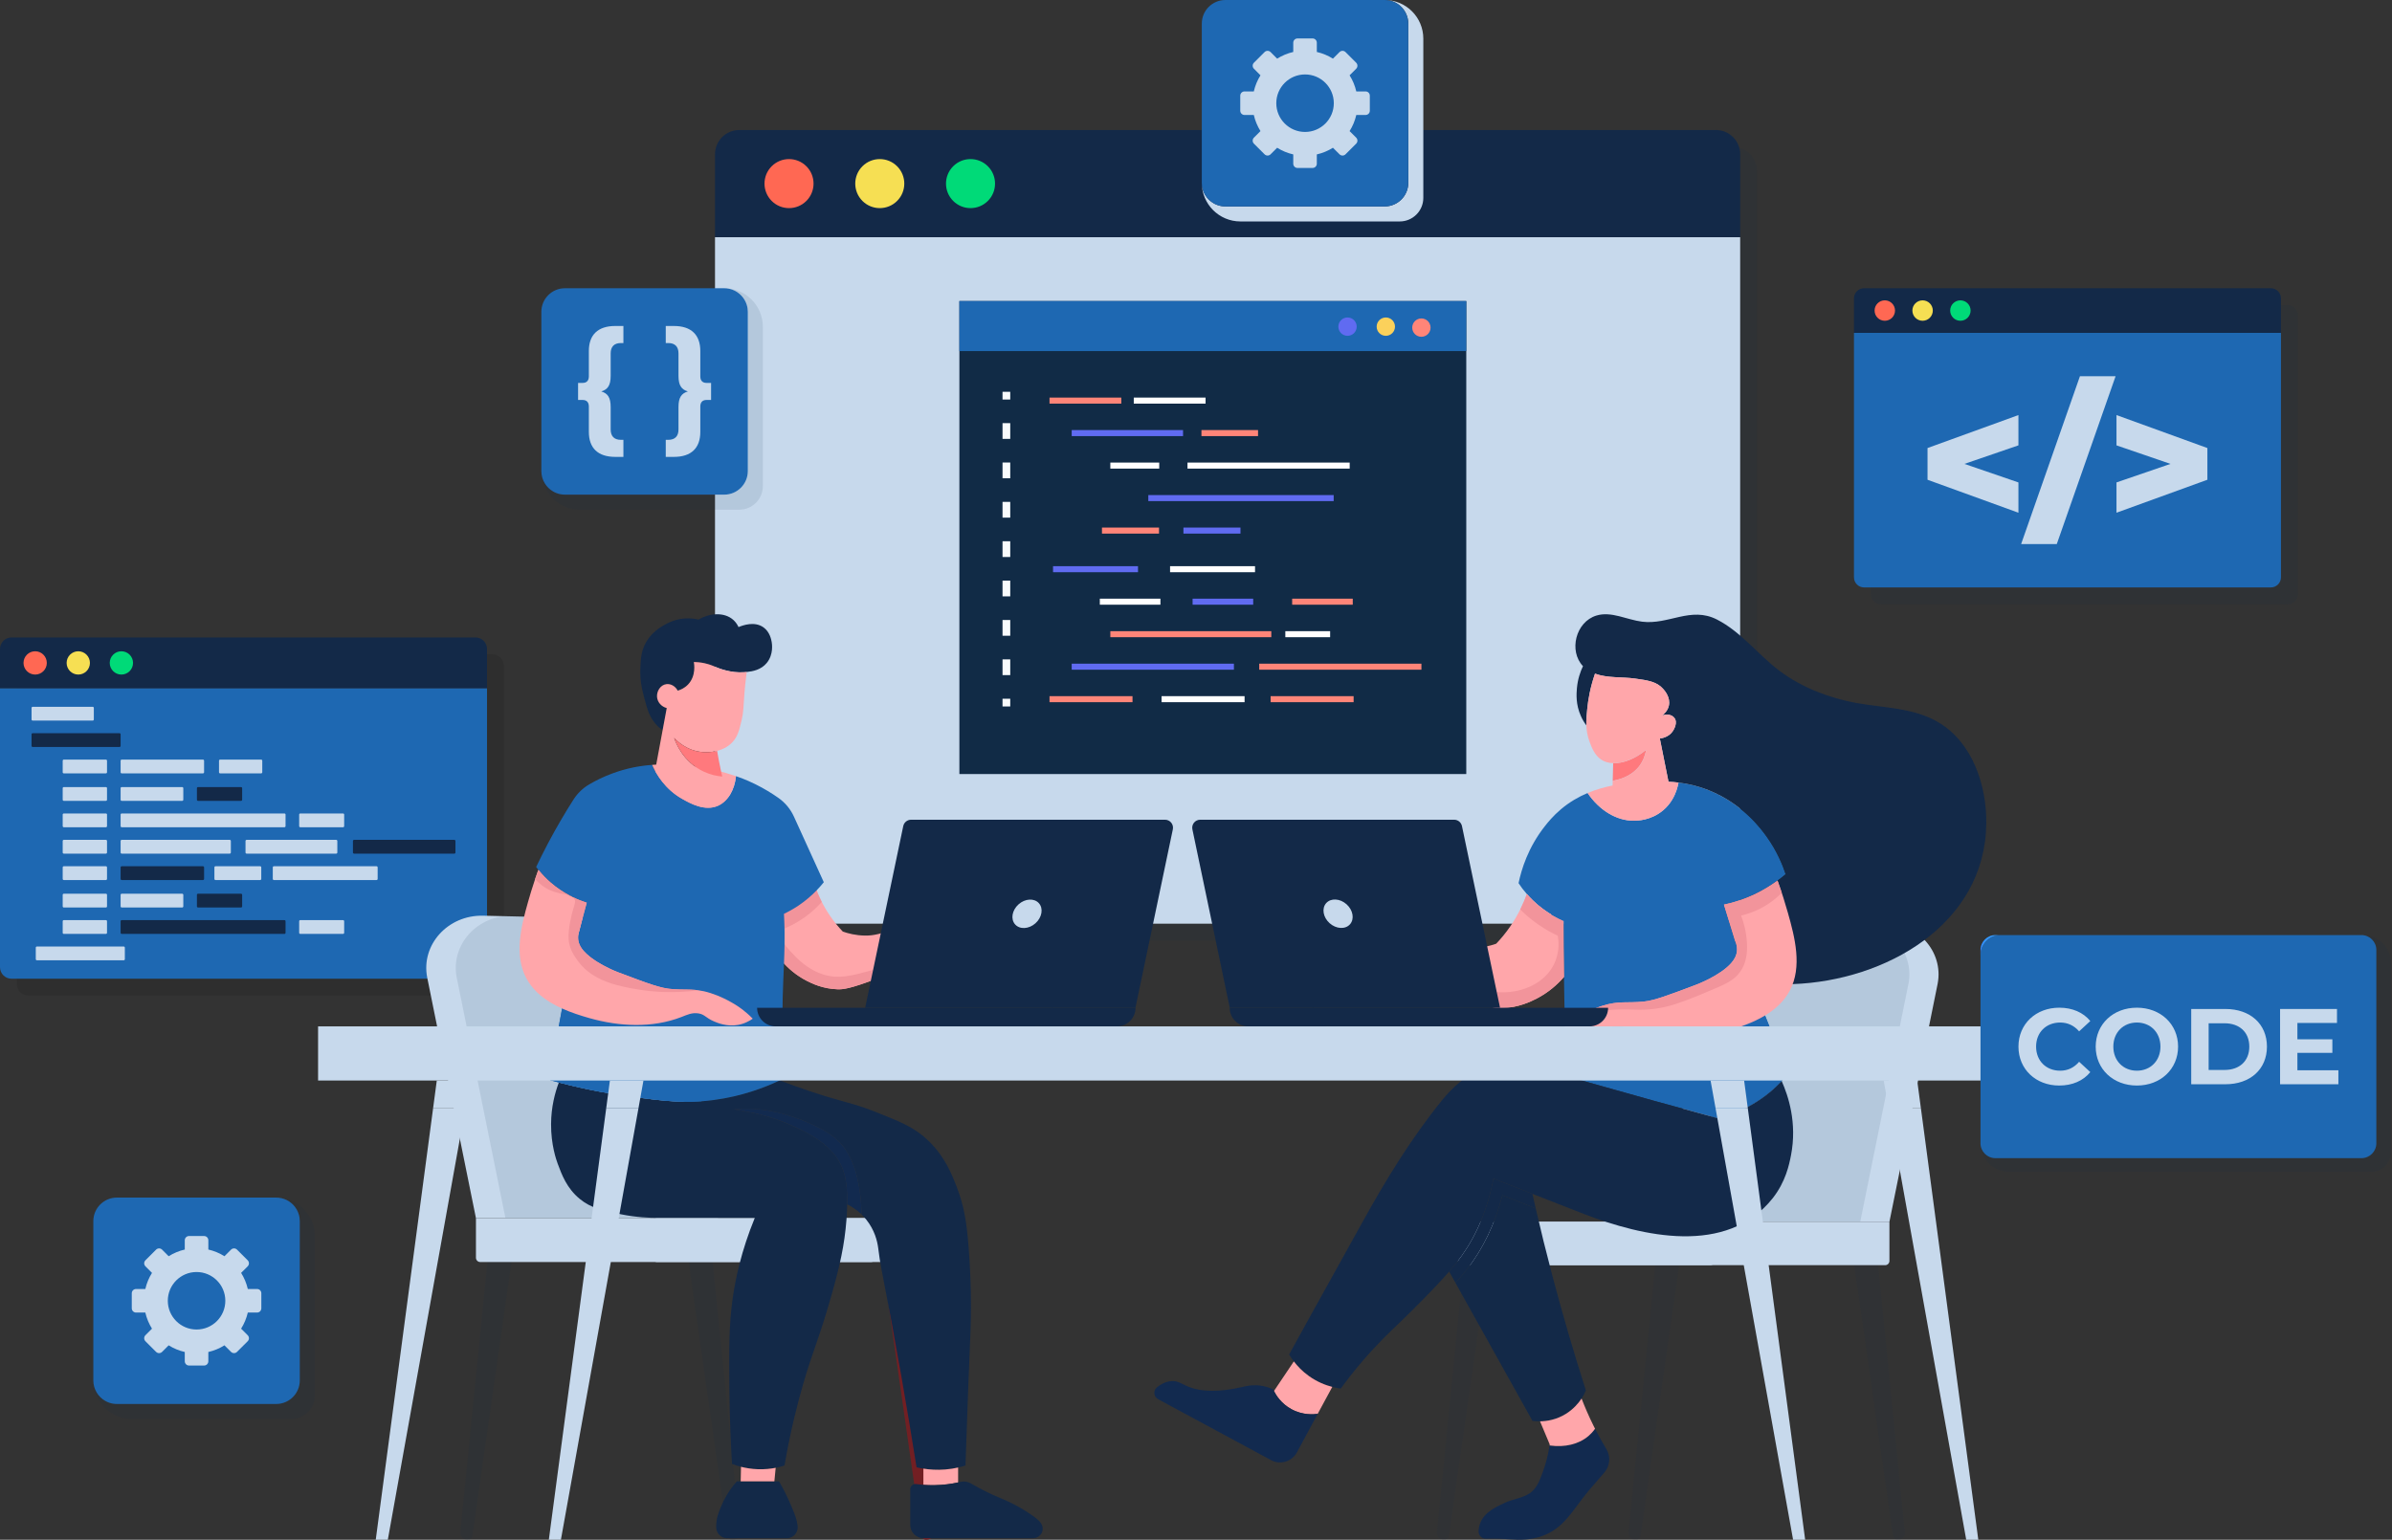 <svg width="556" height="358" viewBox="0 0 556 358" fill="none" xmlns="http://www.w3.org/2000/svg">
<rect x="0" y="0" width="556" height="358" fill="#333333" stroke="none"/>
<path opacity="0.1" d="M402.764 34.141H175.751C172.636 34.141 170.111 36.667 170.111 39.79V59.062V213.036C170.111 216.15 172.636 218.675 175.751 218.675H402.764C405.877 218.675 408.403 216.15 408.403 213.036V59.062V39.79C408.403 36.667 405.877 34.141 402.764 34.141Z" fill="#132948"/>
<path d="M404.488 35.875V55.147H166.197V35.875C166.197 32.752 168.722 30.227 171.836 30.227H398.849C401.963 30.227 404.488 32.752 404.488 35.875Z" fill="#132948"/>
<path d="M404.488 55.148V209.121C404.488 212.235 401.963 214.76 398.849 214.76H171.836C168.722 214.76 166.197 212.235 166.197 209.121V55.148H404.488Z" fill="#C7D9EC"/>
<path d="M187.433 46.719C189.659 44.492 189.659 40.883 187.433 38.657C185.207 36.431 181.598 36.431 179.372 38.657C177.146 40.883 177.146 44.492 179.372 46.719C181.598 48.945 185.207 48.945 187.433 46.719Z" fill="#FF6853"/>
<path d="M208.526 46.719C210.752 44.493 210.752 40.884 208.526 38.658C206.3 36.432 202.691 36.432 200.465 38.658C198.239 40.884 198.239 44.493 200.465 46.719C202.691 48.945 206.3 48.945 208.526 46.719Z" fill="#F6DF53"/>
<path d="M229.62 46.719C231.846 44.493 231.846 40.884 229.62 38.658C227.394 36.432 223.785 36.432 221.559 38.658C219.333 40.884 219.333 44.493 221.559 46.719C223.785 48.945 227.394 48.945 229.62 46.719Z" fill="#00DA78"/>
<path d="M340.823 70H223V179.973H340.823V70Z" fill="#112B46"/>
<path d="M340.823 70H223V81.631H340.823V70Z" fill="#1E68B2"/>
<path d="M315.355 75.948C315.355 77.126 314.401 78.08 313.223 78.08C312.045 78.08 311.091 77.126 311.091 75.948C311.091 74.77 312.045 73.816 313.223 73.816C314.401 73.816 315.355 74.77 315.355 75.948Z" fill="#606BF1"/>
<path d="M324.255 75.948C324.255 77.126 323.301 78.08 322.124 78.08C320.946 78.08 319.992 77.126 319.992 75.948C319.992 74.77 320.946 73.816 322.124 73.816C323.301 73.816 324.255 74.77 324.255 75.948Z" fill="#FBD15B"/>
<path d="M332.522 76.173C332.522 77.351 331.568 78.305 330.39 78.305C329.213 78.305 328.259 77.351 328.259 76.173C328.259 74.995 329.213 74.041 330.39 74.041C331.568 74.041 332.522 74.995 332.522 76.173Z" fill="#FF8578"/>
<path d="M260.638 92.443H243.95V93.845H260.638V92.443Z" fill="#FF8578"/>
<path d="M280.224 92.443H263.536V93.845H280.224V92.443Z" fill="white"/>
<path d="M274.989 99.996H249.111V101.399H274.989V99.996Z" fill="#606BF1"/>
<path d="M292.421 99.996H279.267V101.399H292.421V99.996Z" fill="#FF8578"/>
<path d="M269.454 107.553H258.088V108.955H269.454V107.553Z" fill="white"/>
<path d="M313.725 107.553H276.022V108.955H313.725V107.553Z" fill="white"/>
<path d="M310.005 115.109H266.915V116.511H310.005V115.109Z" fill="#606BF1"/>
<path d="M269.404 122.664H256.142V124.067H269.404V122.664Z" fill="#FF8578"/>
<path d="M288.339 122.664H275.078V124.067H288.339V122.664Z" fill="#606BF1"/>
<path d="M263.242 161.863H243.95V163.266H263.242V161.863Z" fill="#FF8578"/>
<path d="M289.292 161.863H269.999V163.266H289.292V161.863Z" fill="white"/>
<path d="M314.638 161.863H295.346V163.266H314.638V161.863Z" fill="#FF8578"/>
<path d="M286.814 154.31H249.111V155.712H286.814V154.31Z" fill="#606BF1"/>
<path d="M330.397 154.31H292.694V155.712H330.397V154.31Z" fill="#FF8578"/>
<path d="M295.503 146.754H258.088V148.156H295.503V146.754Z" fill="#FF8578"/>
<path d="M309.178 146.754H298.765V148.156H309.178V146.754Z" fill="white"/>
<path d="M269.73 139.196H255.645V140.598H269.73V139.196Z" fill="white"/>
<path d="M291.295 139.196H277.209V140.598H291.295V139.196Z" fill="#606BF1"/>
<path d="M314.437 139.196H300.352V140.598H314.437V139.196Z" fill="#FF8578"/>
<path d="M291.721 131.641H271.971V133.044H291.721V131.641Z" fill="white"/>
<path d="M264.52 131.641H244.771V133.044H264.52V131.641Z" fill="#606BF1"/>
<path d="M234.823 91.096H233.028V92.892H234.823V91.096Z" fill="#F9FBFC"/>
<path d="M234.824 156.969H233.029V153.309H234.824V156.969ZM234.824 147.816H233.029V144.155H234.824V147.816ZM234.824 138.661H233.029V134.999H234.824V138.661ZM234.824 129.507H233.029V125.845H234.824V129.507ZM234.824 120.353H233.029V116.691H234.824V120.353ZM234.824 111.2H233.029V107.538H234.824V111.2ZM234.824 102.045H233.029V98.383H234.824V102.045Z" fill="#F9FBFC"/>
<path d="M234.823 162.462H233.028V164.258H234.823V162.462Z" fill="#F9FBFC"/>
<path opacity="0.1" d="M531.756 70.932H437.204C435.907 70.932 434.855 71.984 434.855 73.285V81.311V138.148C434.855 139.445 435.907 140.497 437.204 140.497H531.756C533.053 140.497 534.104 139.445 534.104 138.148V81.311V73.285C534.104 71.984 533.053 70.932 531.756 70.932Z" fill="#132948"/>
<path d="M530.188 69.37V77.397H430.939V69.37C430.939 68.07 431.991 67.018 433.288 67.018H527.839C529.136 67.018 530.188 68.07 530.188 69.37Z" fill="#132948"/>
<path d="M530.189 77.397V134.234C530.189 135.531 529.137 136.583 527.84 136.583H433.289C431.992 136.583 430.94 135.531 430.94 134.234V77.397H530.189Z" fill="#1E68B2"/>
<path d="M438.106 74.581C439.417 74.581 440.48 73.519 440.48 72.207C440.48 70.896 439.417 69.833 438.106 69.833C436.795 69.833 435.732 70.896 435.732 72.207C435.732 73.519 436.795 74.581 438.106 74.581Z" fill="#FF6853"/>
<path d="M446.892 74.581C448.204 74.581 449.266 73.519 449.266 72.207C449.266 70.896 448.204 69.833 446.892 69.833C445.581 69.833 444.518 70.896 444.518 72.207C444.518 73.519 445.581 74.581 446.892 74.581Z" fill="#F6DF53"/>
<path d="M455.677 74.581C456.988 74.581 458.051 73.519 458.051 72.207C458.051 70.896 456.988 69.833 455.677 69.833C454.366 69.833 453.303 70.896 453.303 72.207C453.303 73.519 454.366 74.581 455.677 74.581Z" fill="#00DA78"/>
<path d="M469.168 103.551L456.614 107.86L469.168 112.169V119.213L448.037 111.548V104.173L469.168 96.507V103.551Z" fill="#C7D9EC"/>
<path d="M483.465 87.475H491.751L478.079 126.505H469.792L483.465 87.475Z" fill="#C7D9EC"/>
<path d="M513.089 104.172V111.547L491.958 119.213V112.169L504.512 107.86L491.958 103.551V96.507L513.089 104.172Z" fill="#C7D9EC"/>
<path opacity="0.1" d="M114.438 152.13H6.593C5.114 152.13 3.915 153.33 3.915 154.813V163.969V228.797C3.915 230.276 5.114 231.476 6.593 231.476H114.438C115.918 231.476 117.117 230.276 117.117 228.797V163.969V154.813C117.117 153.33 115.918 152.13 114.438 152.13Z" fill="black"/>
<path d="M113.203 150.899V160.054H-0V150.899C-0 149.415 1.199 148.215 2.679 148.215H110.524C112.003 148.215 113.203 149.415 113.203 150.899Z" fill="#132948"/>
<path d="M113.203 160.054V224.881C113.203 226.361 112.003 227.56 110.524 227.56H2.679C1.199 227.56 -0 226.361 -0 224.881V160.054H113.203Z" fill="#1E68B2"/>
<path d="M8.175 156.842C9.671 156.842 10.883 155.63 10.883 154.135C10.883 152.639 9.671 151.427 8.175 151.427C6.679 151.427 5.467 152.639 5.467 154.135C5.467 155.63 6.679 156.842 8.175 156.842Z" fill="#FF6853"/>
<path d="M18.195 156.842C19.69 156.842 20.903 155.63 20.903 154.135C20.903 152.639 19.69 151.427 18.195 151.427C16.699 151.427 15.487 152.639 15.487 154.135C15.487 155.63 16.699 156.842 18.195 156.842Z" fill="#F6DF53"/>
<path d="M28.216 156.842C29.712 156.842 30.924 155.63 30.924 154.135C30.924 152.639 29.712 151.427 28.216 151.427C26.721 151.427 25.508 152.639 25.508 154.135C25.508 155.63 26.721 156.842 28.216 156.842Z" fill="#00DA78"/>
<path d="M21.549 167.543H7.595C7.451 167.543 7.335 167.427 7.335 167.283V164.598C7.335 164.454 7.451 164.338 7.595 164.338H21.549C21.693 164.338 21.81 164.454 21.81 164.598V167.283C21.81 167.426 21.693 167.543 21.549 167.543Z" fill="#C7D9EC"/>
<path d="M27.775 173.68H7.595C7.451 173.68 7.335 173.564 7.335 173.42V170.735C7.335 170.591 7.451 170.475 7.595 170.475H27.775C27.919 170.475 28.035 170.591 28.035 170.735V173.42C28.035 173.563 27.919 173.68 27.775 173.68Z" fill="#132948"/>
<path d="M24.616 179.818H14.833C14.689 179.818 14.572 179.701 14.572 179.557V176.872C14.572 176.729 14.689 176.612 14.833 176.612H24.616C24.76 176.612 24.876 176.729 24.876 176.872V179.557C24.876 179.701 24.76 179.818 24.616 179.818Z" fill="#C7D9EC"/>
<path d="M60.703 179.818H51.166C51.023 179.818 50.906 179.701 50.906 179.557V176.872C50.906 176.729 51.023 176.612 51.166 176.612H60.703C60.846 176.612 60.963 176.729 60.963 176.872V179.557C60.963 179.701 60.846 179.818 60.703 179.818Z" fill="#C7D9EC"/>
<path d="M47.176 179.818H28.296C28.152 179.818 28.035 179.701 28.035 179.557V176.872C28.035 176.729 28.152 176.612 28.296 176.612H47.176C47.32 176.612 47.437 176.729 47.437 176.872V179.557C47.437 179.701 47.32 179.818 47.176 179.818Z" fill="#C7D9EC"/>
<path d="M24.616 186.204H14.833C14.689 186.204 14.572 186.088 14.572 185.944V183.259C14.572 183.115 14.689 182.999 14.833 182.999H24.616C24.76 182.999 24.876 183.115 24.876 183.259V185.944C24.876 186.088 24.76 186.204 24.616 186.204Z" fill="#C7D9EC"/>
<path d="M56.027 186.204H46.032C45.888 186.204 45.772 186.088 45.772 185.944V183.259C45.772 183.115 45.888 182.999 46.032 182.999H56.027C56.17 182.999 56.287 183.115 56.287 183.259V185.944C56.287 186.088 56.17 186.204 56.027 186.204Z" fill="#132948"/>
<path d="M42.346 186.204H28.296C28.152 186.204 28.035 186.088 28.035 185.944V183.259C28.035 183.115 28.152 182.999 28.296 182.999H42.346C42.49 182.999 42.607 183.115 42.607 183.259V185.944C42.607 186.088 42.49 186.204 42.346 186.204Z" fill="#C7D9EC"/>
<path d="M24.616 192.341H14.833C14.689 192.341 14.572 192.225 14.572 192.081V189.396C14.572 189.252 14.689 189.136 14.833 189.136H24.616C24.76 189.136 24.876 189.252 24.876 189.396V192.081C24.876 192.225 24.76 192.341 24.616 192.341Z" fill="#C7D9EC"/>
<path d="M79.74 192.341H69.799C69.655 192.341 69.538 192.225 69.538 192.081V189.396C69.538 189.252 69.655 189.136 69.799 189.136H79.74C79.883 189.136 80 189.252 80 189.396V192.081C80 192.225 79.883 192.341 79.74 192.341Z" fill="#C7D9EC"/>
<path d="M66.113 192.341H28.296C28.152 192.341 28.035 192.225 28.035 192.081V189.396C28.035 189.252 28.152 189.136 28.296 189.136H66.113C66.257 189.136 66.373 189.252 66.373 189.396V192.081C66.373 192.225 66.257 192.341 66.113 192.341Z" fill="#C7D9EC"/>
<path d="M24.616 204.616H14.833C14.689 204.616 14.572 204.499 14.572 204.356V201.671C14.572 201.527 14.689 201.41 14.833 201.41H24.616C24.76 201.41 24.876 201.527 24.876 201.671V204.356C24.876 204.499 24.76 204.616 24.616 204.616Z" fill="#C7D9EC"/>
<path d="M87.524 204.616H63.668C63.524 204.616 63.407 204.499 63.407 204.356V201.671C63.407 201.527 63.524 201.41 63.668 201.41H87.524C87.668 201.41 87.784 201.527 87.784 201.671V204.356C87.784 204.499 87.668 204.616 87.524 204.616Z" fill="#C7D9EC"/>
<path d="M47.176 204.616H28.296C28.152 204.616 28.035 204.499 28.035 204.356V201.671C28.035 201.527 28.152 201.41 28.296 201.41H47.176C47.32 201.41 47.437 201.527 47.437 201.671V204.356C47.437 204.499 47.32 204.616 47.176 204.616Z" fill="#132948"/>
<path d="M60.47 204.616H50.096C49.952 204.616 49.835 204.499 49.835 204.356V201.671C49.835 201.527 49.952 201.41 50.096 201.41H60.47C60.614 201.41 60.73 201.527 60.73 201.671V204.356C60.73 204.499 60.614 204.616 60.47 204.616Z" fill="#C7D9EC"/>
<path d="M24.616 211.002H14.833C14.689 211.002 14.572 210.886 14.572 210.742V208.057C14.572 207.913 14.689 207.797 14.833 207.797H24.616C24.76 207.797 24.876 207.913 24.876 208.057V210.742C24.876 210.886 24.76 211.002 24.616 211.002Z" fill="#C7D9EC"/>
<path d="M56.027 211.002H46.032C45.888 211.002 45.772 210.886 45.772 210.742V208.057C45.772 207.913 45.888 207.797 46.032 207.797H56.027C56.17 207.797 56.287 207.913 56.287 208.057V210.742C56.287 210.886 56.17 211.002 56.027 211.002Z" fill="#132948"/>
<path d="M42.346 211.002H28.296C28.152 211.002 28.035 210.886 28.035 210.742V208.057C28.035 207.913 28.152 207.797 28.296 207.797H42.346C42.49 207.797 42.607 207.913 42.607 208.057V210.742C42.607 210.886 42.49 211.002 42.346 211.002Z" fill="#C7D9EC"/>
<path d="M24.616 217.14H14.833C14.689 217.14 14.572 217.023 14.572 216.88V214.195C14.572 214.051 14.689 213.934 14.833 213.934H24.616C24.76 213.934 24.876 214.051 24.876 214.195V216.88C24.876 217.023 24.76 217.14 24.616 217.14Z" fill="#C7D9EC"/>
<path d="M79.74 217.14H69.799C69.655 217.14 69.538 217.023 69.538 216.88V214.195C69.538 214.051 69.655 213.934 69.799 213.934H79.74C79.883 213.934 80 214.051 80 214.195V216.88C80 217.023 79.883 217.14 79.74 217.14Z" fill="#C7D9EC"/>
<path d="M66.113 217.14H28.296C28.152 217.14 28.035 217.023 28.035 216.88V214.195C28.035 214.051 28.152 213.934 28.296 213.934H66.113C66.257 213.934 66.373 214.051 66.373 214.195V216.88C66.373 217.023 66.257 217.14 66.113 217.14Z" fill="#132948"/>
<path d="M24.616 198.479H14.833C14.689 198.479 14.572 198.362 14.572 198.218V195.533C14.572 195.39 14.689 195.273 14.833 195.273H24.616C24.76 195.273 24.876 195.39 24.876 195.533V198.218C24.876 198.362 24.76 198.479 24.616 198.479Z" fill="#C7D9EC"/>
<path d="M105.607 198.479H82.299C82.156 198.479 82.039 198.362 82.039 198.218V195.533C82.039 195.39 82.156 195.273 82.299 195.273H105.607C105.751 195.273 105.867 195.39 105.867 195.533V198.218C105.867 198.362 105.751 198.479 105.607 198.479Z" fill="#132948"/>
<path d="M53.398 198.479H28.296C28.152 198.479 28.035 198.362 28.035 198.218V195.533C28.035 195.39 28.152 195.273 28.296 195.273H53.398C53.542 195.273 53.658 195.39 53.658 195.533V198.218C53.658 198.362 53.542 198.479 53.398 198.479Z" fill="#C7D9EC"/>
<path d="M57.328 198.479H78.149C78.292 198.479 78.409 198.362 78.409 198.218V195.533C78.409 195.39 78.292 195.273 78.149 195.273H57.328C57.185 195.273 57.068 195.39 57.068 195.533V198.218C57.068 198.362 57.185 198.479 57.328 198.479Z" fill="#C7D9EC"/>
<path d="M28.758 223.277H8.577C8.434 223.277 8.317 223.161 8.317 223.017V220.332C8.317 220.188 8.434 220.072 8.577 220.072H28.758C28.901 220.072 29.018 220.188 29.018 220.332V223.017C29.018 223.161 28.901 223.277 28.758 223.277Z" fill="#C7D9EC"/>
<g opacity="0.1">
<path d="M380.252 357.999L380.136 357.997C379.19 357.98 378.459 357.206 378.548 356.316L384.863 293.244L390.374 293.736L381.306 357.147C381.235 357.642 380.782 358.009 380.252 357.999Z" fill="#132948"/>
</g>
<g opacity="0.1">
<path d="M441.062 358L441.178 357.997C442.124 357.98 442.855 357.206 442.766 356.316L436.451 293.244L430.94 293.736L440.008 357.147C440.079 357.643 440.532 358.009 441.062 358Z" fill="#132948"/>
</g>
<g opacity="0.1">
<path d="M335.698 357.999L335.582 357.997C334.635 357.98 333.904 357.206 333.993 356.316L340.308 293.244L345.819 293.736L336.751 357.147C336.68 357.642 336.227 358.009 335.698 357.999Z" fill="#132948"/>
</g>
<path d="M439.183 284.069L450.393 228.709C451.832 221.214 445.621 214.36 437.557 214.544L415.937 215.038C408.478 215.209 401.994 220.2 399.921 227.367L383.52 284.069H439.183Z" fill="#C7D9EC"/>
<path opacity="0.1" d="M432.401 284.069L443.611 228.709C445.05 221.214 438.839 214.36 430.775 214.544L409.155 215.038C401.696 215.209 395.212 220.2 393.139 227.367L376.738 284.069H432.401Z" fill="#132948"/>
<path d="M438.196 294.166H348.382C347.84 294.166 347.396 293.722 347.396 293.179V285.055C347.396 284.513 347.84 284.069 348.382 284.069H439.182V293.18C439.182 293.722 438.738 294.166 438.196 294.166Z" fill="#C7D9EC"/>
<path d="M397.64 294.165H339.667C339.23 294.165 338.873 293.808 338.873 293.371V284.863C338.873 284.426 339.23 284.068 339.667 284.068H397.64C398.077 284.068 398.434 284.426 398.434 284.863V293.371C398.435 293.808 398.077 294.165 397.64 294.165Z" fill="#C7D9EC"/>
<path d="M359.117 192.062C359.799 191.2 360.996 189.702 362.829 188.159C364.807 186.484 366.921 185.275 369.023 184.382C371.717 188.351 375.675 190.831 379.756 190.822C380.618 190.822 383.768 190.765 386.563 188.416C387.47 187.657 388.152 186.807 388.665 185.956C389.561 184.493 389.962 183.007 390.154 181.956C392.322 182.211 394.647 182.738 397.153 183.732C405.102 186.907 409.349 192.72 410.692 194.599C413.06 197.932 414.346 201.097 415.062 203.264C414.492 203.745 413.865 204.249 413.172 204.751C411.797 205.759 410.199 206.775 408.355 207.692C406.86 208.433 405.388 209.017 403.965 209.479C402.848 209.837 401.763 210.12 400.718 210.341C401.064 211.472 401.422 212.611 401.768 213.751C402.284 215.406 402.797 217.073 403.301 218.737L403.501 219.229L407.135 228.307L410.288 236.168L415.677 249.607C415.208 250.188 414.692 250.769 414.134 251.362C412.367 253.229 410.153 255.108 407.439 256.706C404.744 258.281 401.98 259.332 399.254 259.993H399.243C389.349 257.322 379.386 254.547 369.346 251.697C367.602 251.205 365.858 250.701 364.126 250.2C364.003 247.07 363.903 243.905 363.811 240.73C363.802 240.048 363.779 239.355 363.768 238.671C363.656 234.859 363.588 231.025 363.533 227.144C363.522 226.744 363.51 226.34 363.51 225.927C363.456 221.958 363.422 218.021 363.422 214.121C362.689 213.794 361.932 213.419 361.165 212.984C359.53 212.059 357.852 210.865 356.254 209.313C355.764 208.832 355.303 208.35 354.902 207.869C354.141 207.01 353.505 206.16 352.978 205.344C353.639 202.179 355.171 197.048 359.117 192.062Z" fill="#1E68B2"/>
<path d="M409.592 240.782C409.98 243.775 410.268 246.215 409.248 249.11C407.103 255.195 400.957 258.194 397.361 259.485C397.988 259.657 398.615 259.823 399.242 259.995H399.254C401.983 259.331 404.743 258.28 407.441 256.707C410.158 255.108 412.371 253.228 414.134 251.366C414.694 250.769 415.21 250.192 415.677 249.608L410.293 236.166L407.14 228.305L403.502 219.226L403.305 218.735C402.801 217.075 402.285 215.403 401.768 213.75C401.424 212.613 401.068 211.47 400.717 210.339C399.961 207.893 399.211 205.447 398.449 203.007C397.89 201.445 397.325 199.884 396.759 198.323C396.415 200.247 396.077 203.123 396.415 206.559C396.82 210.652 398 213.676 399.765 217.659C405.806 231.267 408.658 233.498 409.592 240.782Z" fill="#1E68B2"/>
<path d="M299.651 205.478C299.639 206.115 299.729 206.976 300.299 207.569C301.093 208.363 302.188 208.016 304.927 208.083C308.304 208.173 309.545 208.776 310.138 209.134C311.032 209.648 311.994 210.498 311.837 210.889C311.524 211.605 307.577 210.073 306.951 211.146C306.66 211.638 307.197 212.443 307.465 212.846C308.203 213.941 309.254 214.456 310.395 214.925C313.614 216.267 314.084 215.942 315.481 216.748C316.935 217.597 317.103 218.346 318.735 220.135C320.3 221.857 321.631 222.785 324.146 224.562C328.383 227.559 332.252 229.068 338.859 231.595C346.026 234.334 347.826 234.434 349.089 234.401C352.969 234.289 355.853 232.858 357.161 232.187C359.923 230.767 362.002 228.911 363.534 227.145C363.523 226.742 363.511 226.34 363.511 225.926C363.456 221.957 363.422 218.022 363.422 214.12C361.13 213.102 358.604 211.593 356.256 209.312C355.764 208.832 355.305 208.351 354.903 207.87C354.109 210.073 352.924 212.655 351.101 215.316C350.006 216.926 348.854 218.29 347.781 219.419C346.451 219.889 344.472 220.425 342.046 220.459C339.675 220.493 338.032 220.012 333.783 218.57C326.013 215.931 322.089 214.589 320.423 213.237C319.249 212.275 318.142 211.135 315.213 208.798C312.418 206.573 311.579 206.137 310.987 205.869C308.08 204.55 305.419 204.606 304.346 204.639C302.334 204.695 300.712 205.12 299.651 205.478Z" fill="#FFA6AA"/>
<path d="M307.526 212.933C308.258 213.971 309.284 214.469 310.397 214.924C313.611 216.264 314.084 215.944 315.48 216.75C316.936 217.598 317.102 218.347 318.737 220.136C320.298 221.857 321.632 222.785 324.146 224.562C328.381 227.561 332.253 229.067 338.86 231.593C346.026 234.334 347.827 234.432 349.087 234.402C352.966 234.291 355.854 232.859 357.163 232.189C359.923 230.769 362 228.913 363.531 227.143C363.525 226.744 363.512 226.338 363.512 225.926C363.457 221.956 363.42 218.022 363.42 214.119C361.128 213.105 358.602 211.593 356.254 209.313C355.762 208.833 355.307 208.354 354.901 207.868C354.502 208.987 353.998 210.198 353.365 211.47C354.496 212.595 355.842 213.756 357.428 214.869C359.081 216.024 360.673 216.897 362.093 217.561C362.289 218.71 362.498 220.849 361.632 223.209C359.861 228.046 354.865 230.499 349.954 230.714C346.813 230.843 343.758 230.142 340.673 229.688C338.153 229.319 335.627 228.741 333.199 227.96C330.249 227.02 327.391 225.699 324.889 223.855C322.21 221.869 320.003 219.313 317.311 217.321C314.386 215.158 311.054 213.658 307.526 212.933Z" fill="#F2949B"/>
<path d="M299.65 314.932C299.918 315.39 300.276 315.938 300.746 316.542C301.551 317.604 302.691 318.834 304.245 319.94C306.202 321.338 308.147 322.076 309.678 322.467C310.461 322.68 311.132 322.791 311.646 322.859C312.787 321.293 314.509 319.012 316.767 316.385C320.345 312.226 323.262 309.498 325.007 307.832C328.115 304.87 333.291 299.716 336.846 295.646C337.517 294.863 338.143 294.114 338.68 293.432C341.788 289.474 345.321 283.392 347.154 274.024C350.173 275.209 353.181 276.394 356.199 277.579C360.179 279.144 364.159 280.709 368.15 282.252C381.768 287.518 401.367 292.046 412.033 278.618C415.052 274.795 415.879 270.803 416.304 268.601C417.769 261.066 415.655 254.738 414.135 251.361C412.368 253.228 410.155 255.106 407.438 256.705C404.744 258.282 401.982 259.332 399.254 259.992H399.243C389.348 257.32 379.387 254.547 369.347 251.696C367.603 251.204 365.859 250.701 364.126 250.198C361.252 249.371 358.391 248.544 355.529 247.716C347.311 245.323 340.245 249.572 335.158 255.855C328.014 264.676 322.066 274.414 316.588 284.342C310.964 294.55 305.24 304.702 299.65 314.932Z" fill="#132949"/>
<path d="M336.847 295.646C337.34 296.531 337.832 297.413 338.325 298.298C338.557 298.04 338.783 297.782 339.003 297.53C339.811 296.588 340.418 295.855 340.931 295.202C344.725 290.371 347.503 284.566 349.212 277.908C349.771 278.129 355.252 280.285 355.252 280.285C355.819 280.509 356.392 280.732 356.964 280.958C356.704 279.827 356.449 278.699 356.2 277.579C353.182 276.393 350.172 275.208 347.154 274.025C345.321 283.392 341.787 289.475 338.68 293.432C338.142 294.114 337.517 294.864 336.847 295.646Z" fill="#132949"/>
<path d="M338.325 298.298C344.284 308.988 350.252 319.686 356.211 330.371C356.535 330.416 357.162 330.485 357.967 330.474C359.519 330.451 361.767 330.127 364.026 328.707C365.736 327.621 366.876 326.293 367.626 325.173V325.162C368.138 324.369 368.453 323.675 368.619 323.272C365.905 314.787 363.264 305.843 360.793 296.462C359.404 291.19 358.127 286.021 356.964 280.958C356.392 280.732 355.819 280.509 355.252 280.286C355.252 280.286 349.771 278.129 349.212 277.909C347.503 284.567 344.725 290.371 340.931 295.202C340.418 295.855 339.811 296.588 339.003 297.531C338.783 297.782 338.557 298.04 338.325 298.298Z" fill="#132948"/>
<path d="M374.859 181.541C377.118 181.139 379.622 180.155 381.221 177.875C381.735 177.148 382.35 175.996 382.629 174.341C380.103 176.421 377.296 177.528 374.971 177.438C374.937 178.802 374.893 180.177 374.859 181.541Z" fill="#FF797D"/>
<path d="M366.541 159.997C366.43 161.328 366.239 163.787 367.481 166.526C367.85 167.354 368.285 168.058 368.733 168.65C368.688 167.398 368.811 166.146 368.945 164.793C369.146 162.769 369.605 159.941 370.745 156.632C373.663 157.705 377.04 157.347 380.058 157.772C383.077 158.186 385.1 158.499 386.565 160.153C386.923 160.545 388.354 162.166 387.907 164.1C387.627 165.33 386.722 166.079 386.342 166.369C387.448 165.933 388.611 166.168 389.181 166.895C390.076 168.013 389.036 169.679 388.89 169.913C387.929 171.456 386.106 171.68 385.816 171.713C386.487 175.056 387.157 178.41 387.828 181.765C388.588 181.798 389.36 181.854 390.154 181.954C392.322 182.212 394.648 182.737 397.153 183.732C405.102 186.907 409.35 192.721 410.692 194.599C413.062 197.931 414.348 201.095 415.063 203.264C414.493 203.745 413.867 204.248 413.174 204.751C411.798 205.757 410.2 206.775 408.355 207.691C405.694 209.01 403.1 209.838 400.719 210.341C401.066 211.47 401.423 212.611 401.77 213.751C402.284 215.406 402.798 217.072 403.302 218.737L403.503 219.229L407.136 228.308C410.245 228.766 413.464 228.934 416.729 228.811C438.251 228.051 461.416 214.992 461.696 191.491C461.808 182.692 458.543 172.697 450.605 167.968C444.836 164.525 437.871 164.614 431.442 163.44C425.271 162.322 418.875 159.863 413.822 156.117C408.724 152.349 404.789 146.949 399.065 144.031C392.983 140.946 387.84 145.328 381.679 144.546C378.102 144.087 374.535 142.075 371.092 143.115C366.239 144.579 364.596 151.365 367.95 154.888C367.335 156.173 366.732 157.906 366.541 159.997Z" fill="#132948"/>
<path d="M374.97 177.438C377.296 177.528 380.102 176.421 382.629 174.341C382.349 175.996 381.735 177.147 381.22 177.874C379.621 180.155 377.117 181.139 374.858 181.541C374.858 181.91 374.847 182.268 374.837 182.637C372.981 183.006 371.002 183.554 369.023 184.381C371.717 188.35 375.675 190.832 379.756 190.821C380.617 190.821 383.769 190.765 386.564 188.417C387.47 187.657 388.152 186.807 388.666 185.958C389.561 184.493 389.963 183.006 390.153 181.955C389.359 181.854 388.588 181.798 387.827 181.765C387.157 178.411 386.486 175.057 385.815 171.714C386.106 171.681 387.928 171.457 388.89 169.914C389.035 169.679 390.075 168.013 389.18 166.895C388.611 166.169 387.448 165.934 386.341 166.37C386.721 166.079 387.627 165.33 387.906 164.101C388.353 162.166 386.922 160.545 386.565 160.154C385.1 158.499 383.076 158.186 380.058 157.773C377.039 157.348 373.663 157.706 370.745 156.632C369.604 159.942 369.146 162.77 368.945 164.794C368.81 166.146 368.688 167.399 368.733 168.651C368.733 168.662 368.733 168.662 368.733 168.662C368.777 169.903 368.989 171.133 369.482 172.475C369.984 173.816 370.678 175.661 372.277 176.679C373.048 177.17 373.964 177.416 374.97 177.438Z" fill="#FFA6AA"/>
<path d="M296.116 323.429C296.608 324.401 297.793 326.336 300.152 327.633C302.892 329.131 305.485 328.851 306.29 328.728L309.678 322.467C308.146 322.076 306.201 321.338 304.244 319.941C302.69 318.834 301.55 317.604 300.745 316.542L296.116 323.429Z" fill="#FFA6AA"/>
<path d="M269.198 325.325L295.445 339.49C297.6 340.654 300.291 339.849 301.454 337.694L306.291 328.728C305.486 328.851 302.892 329.131 300.153 327.633C297.794 326.336 296.609 324.402 296.117 323.429C296.038 323.283 295.982 323.15 295.938 323.049C295.379 322.78 294.529 322.445 293.456 322.244C291.265 321.841 289.531 322.3 288.514 322.534C287.295 322.814 282.801 323.842 278.687 323.116C274.964 322.467 274.427 320.88 272.068 321.148C270.881 321.286 269.839 321.821 268.937 322.549C268.008 323.299 268.147 324.757 269.198 325.325Z" fill="#122A4F"/>
<path d="M343.694 356.08C343.671 357.025 344.45 357.791 345.394 357.769C347.248 357.728 349.092 357.76 350.944 357.909C355.941 358.323 360.19 357.394 363.723 353.616C365.747 351.447 367.323 348.909 369.235 346.639C370.444 345.209 371.683 343.8 372.912 342.381C374.23 340.859 374.433 338.657 373.39 336.935C372.508 335.479 371.622 333.9 370.755 332.194C370.23 332.943 369.682 333.491 369.224 333.882C366.932 335.828 363.734 336.543 360.324 336.096C360.28 336.096 360.235 336.085 360.19 336.074C359.788 338.712 359.14 340.803 358.591 342.301C357.898 344.157 357.25 346.102 355.517 347.232C353.795 348.361 351.659 348.54 349.815 349.4C347.646 350.395 345.008 351.625 344.046 354.186C343.803 354.847 343.708 355.493 343.694 356.08Z" fill="#122A4F"/>
<path d="M360.224 335.85C360.224 335.928 360.213 335.996 360.19 336.074C360.235 336.085 360.28 336.096 360.324 336.096C363.734 336.544 366.932 335.828 369.224 333.882C369.682 333.491 370.23 332.944 370.755 332.194C370.632 331.96 370.52 331.725 370.398 331.49C369.302 329.276 368.385 327.163 367.625 325.173C366.876 326.291 365.736 327.622 364.025 328.706C361.766 330.126 359.519 330.45 357.965 330.472L360.224 335.85Z" fill="#FFA6AA"/>
<path d="M362.437 239.935C362.795 240.181 363.253 240.472 363.812 240.729C364.393 241.009 365.098 241.255 365.892 241.4C368.541 241.881 370.8 240.919 371.65 240.55C373.651 239.678 373.74 238.951 375.227 238.694C376.804 238.426 377.977 239.019 379.33 239.544C386.229 242.205 394.01 241.791 401.02 239.812C404.105 238.94 407.415 237.833 410.266 236.112C412.636 234.692 414.682 232.836 416.012 230.354C418.975 224.809 417.198 217.944 415.577 212.22C414.996 210.162 414.224 207.636 413.173 204.751C411.798 205.758 410.199 206.775 408.355 207.692C405.693 209.011 403.1 209.838 400.718 210.341C401.065 211.471 401.423 212.611 401.769 213.751C402.284 215.406 402.798 217.072 403.301 218.738L403.457 219.107L403.502 219.23C403.681 219.744 403.826 220.46 403.726 221.276C403.625 222.036 403.301 222.908 402.418 223.914C399.835 226.855 394.346 228.923 394.346 228.923C387.839 231.383 384.586 232.613 382.104 232.87C378.134 233.283 376.323 232.624 372.399 233.876C370.152 234.591 368.318 235.586 367.547 236.022C366.664 236.526 365.289 237.331 363.768 238.672C363.567 238.84 363.355 239.03 363.153 239.22C362.851 239.511 362.605 239.757 362.437 239.935Z" fill="#FFA6AA"/>
<path d="M367.674 235.951C371.656 234.826 375.639 234.574 379.948 234.746C383.34 234.875 386.327 234.475 389.548 233.418C392.59 232.417 395.541 231.163 398.478 229.903C400.783 228.919 403.027 228.034 404.52 225.902C405.928 223.892 406.18 221.611 406.057 219.227C405.916 216.51 405.258 214.322 404.705 212.871C406.21 212.527 408.491 211.808 410.912 210.235C412.234 209.374 413.303 208.452 414.158 207.579C413.863 206.682 413.531 205.736 413.174 204.752C411.797 205.76 410.199 206.774 408.355 207.69C405.694 209.012 403.1 209.841 400.716 210.339C401.066 211.47 401.422 212.613 401.767 213.75C402.283 215.404 402.799 217.069 403.303 218.735L403.457 219.11L403.5 219.226C403.684 219.743 403.826 220.462 403.727 221.273C403.623 222.035 403.303 222.908 402.418 223.916C399.837 226.854 394.348 228.925 394.348 228.925C387.839 231.384 384.588 232.613 382.105 232.871C378.134 233.283 376.321 232.625 372.4 233.873C370.267 234.555 368.51 235.483 367.674 235.951Z" fill="#F2949B"/>
<path d="M360.581 212.644C360.777 212.76 360.968 212.871 361.164 212.982C361.933 213.418 362.689 213.793 363.42 214.119C363.408 211.949 363.408 209.804 363.42 207.671C363.457 205.766 363.69 203.332 364.459 200.615C364.926 198.962 365.504 197.518 366.075 196.313C365.43 197.02 364.52 198.144 363.684 199.657C361.521 203.578 361.607 206.958 361.171 209.884C361.048 210.708 360.863 211.636 360.581 212.644Z" fill="#1E68B2"/>
<path opacity="0.1" d="M170.232 357.999L170.349 357.997C171.306 357.979 172.046 357.197 171.956 356.297L165.568 292.505L159.994 293.002L169.166 357.137C169.238 357.638 169.696 358.009 170.232 357.999Z" fill="#132948"/>
<path opacity="0.1" d="M108.726 357.999L108.609 357.997C107.651 357.979 106.912 357.197 107.002 356.297L113.39 292.505L118.963 293.002L109.792 357.137C109.72 357.638 109.262 358.009 108.726 357.999Z" fill="#132948"/>
<path d="M215.295 357.999L215.412 357.997C216.369 357.979 217.109 357.197 217.019 356.297L210.631 292.505L205.057 293.002L214.229 357.137C214.301 357.638 214.759 358.009 215.295 357.999Z" fill="#721F23"/>
<path d="M110.628 283.225L99.29 227.234C97.834 219.653 104.116 212.721 112.273 212.907L134.139 213.407C141.683 213.579 148.241 218.628 150.338 225.876L166.926 283.226L110.628 283.225Z" fill="#C7D9EC"/>
<path opacity="0.1" d="M117.488 283.225L106.15 227.234C104.694 219.653 110.976 212.721 119.133 212.907L140.999 213.407C148.543 213.579 155.101 218.628 157.198 225.876L173.786 283.226L117.488 283.225Z" fill="#132948"/>
<path d="M111.626 293.437H202.464C203.013 293.437 203.462 292.988 203.462 292.44V284.223C203.462 283.674 203.013 283.225 202.464 283.225H110.629V292.44C110.629 292.988 111.078 293.437 111.626 293.437Z" fill="#C7D9EC"/>
<path d="M152.645 293.437H211.279C211.721 293.437 212.083 293.075 212.083 292.633V284.029C212.083 283.587 211.721 283.225 211.279 283.225H152.645C152.203 283.225 151.841 283.587 151.841 284.029V292.633C151.841 293.075 152.203 293.437 152.645 293.437Z" fill="#C7D9EC"/>
<path d="M178.238 154.126C176.919 155.741 174.994 156.096 173.569 156.242C173.359 156.258 173.16 156.278 172.977 156.293C169.846 156.551 166.865 155.301 166.51 155.145C165.988 154.924 165.114 154.5 163.793 154.209C162.744 153.977 161.856 153.927 161.277 153.92C161.341 154.248 161.872 157.155 159.9 159.187C159.064 160.046 158.109 160.415 157.527 160.581C156.98 159.545 155.923 158.946 154.908 159.071C153.51 159.236 152.621 160.719 152.725 162.041C152.812 163.247 153.718 164.297 154.978 164.633C154.655 166.361 154.337 168.089 154.013 169.817C153.499 169.437 152.932 168.944 152.389 168.314C150.963 166.664 150.495 165.013 149.866 162.675C149.315 160.628 148.7 158.358 148.849 155.275C148.951 153.121 149.038 151.29 150.2 149.282C151.532 146.988 153.476 145.852 154.387 145.332C155.185 144.876 156.896 143.926 159.343 143.791C160.519 143.726 161.548 143.869 162.38 144.07C162.451 144.019 162.522 143.978 162.599 143.932C164.814 142.635 168.366 142.176 170.528 144.205C171.053 144.7 171.413 145.261 171.662 145.801C172.698 145.37 175.429 144.389 177.484 145.881C178.944 146.944 179.263 148.671 179.373 149.282C179.439 149.647 179.855 152.143 178.238 154.126Z" fill="#132948"/>
<path d="M173.569 156.242C173.298 158.262 173.14 159.939 173.039 161.166C172.788 164.323 172.847 165.494 172.404 167.364C171.844 169.726 171.492 171.297 170.155 172.66C169.108 173.729 167.842 174.299 166.687 174.589C165.175 174.976 163.849 174.895 163.458 174.873C159.639 174.64 157.255 172.175 156.698 171.566C156.978 172.41 158.661 177.169 163.69 179.464C165.183 180.141 166.626 180.448 167.879 180.553C168.736 184.264 169.746 187.689 170.815 190.81L150.473 188.837C151.648 182.495 152.833 176.158 154.013 169.816C154.337 168.088 154.655 166.361 154.978 164.633C153.718 164.297 152.812 163.247 152.725 162.04C152.622 160.719 153.51 159.236 154.908 159.071C155.923 158.946 156.98 159.545 157.527 160.581C158.109 160.415 159.064 160.045 159.9 159.187C161.872 157.155 161.341 154.248 161.277 153.92C161.856 153.927 162.744 153.977 163.793 154.208C165.114 154.5 165.988 154.924 166.51 155.145C166.865 155.301 169.846 156.551 172.977 156.293C173.16 156.278 173.359 156.258 173.569 156.242Z" fill="#FFA6AA"/>
<path d="M239.024 204.106C239.034 204.677 238.954 205.449 238.443 205.979C237.732 206.691 236.75 206.38 234.296 206.44C231.271 206.52 230.159 207.061 229.628 207.382C228.827 207.843 227.965 208.604 228.106 208.954C228.386 209.596 231.922 208.223 232.483 209.185C232.744 209.626 232.262 210.347 232.022 210.707C231.361 211.689 230.42 212.15 229.398 212.57C226.513 213.772 226.092 213.482 224.84 214.203C223.538 214.965 223.388 215.636 221.925 217.239C220.523 218.781 219.331 219.613 217.077 221.205C213.28 223.89 209.815 225.242 203.894 227.506C197.473 229.961 195.861 230.051 194.729 230.02C191.253 229.92 188.669 228.638 187.496 228.037C185.022 226.765 183.159 225.102 181.787 223.519C181.797 223.159 181.807 222.798 181.807 222.428C181.857 218.872 181.887 215.345 181.887 211.849C183.94 210.938 186.204 209.586 188.308 207.542C188.748 207.111 189.159 206.68 189.52 206.25C190.231 208.223 191.293 210.537 192.926 212.921C193.907 214.364 194.939 215.586 195.901 216.598C197.093 217.018 198.866 217.499 201.039 217.529C203.163 217.559 204.636 217.128 208.442 215.836C215.404 213.472 218.92 212.27 220.413 211.058C221.465 210.197 222.456 209.175 225.08 207.082C227.585 205.088 228.336 204.697 228.867 204.457C231.471 203.275 233.856 203.325 234.817 203.355C236.62 203.405 238.073 203.786 239.024 204.106Z" fill="#FFA6AA"/>
<path d="M222.093 217.047C222.044 217.108 221.989 217.169 221.928 217.237C220.523 218.783 219.333 219.611 217.075 221.205C213.278 223.892 209.813 225.242 203.893 227.505C197.471 229.959 195.858 230.051 194.729 230.02C191.251 229.922 188.668 228.64 187.497 228.039C185.025 226.763 183.16 225.101 181.786 223.518C181.798 223.156 181.805 222.8 181.805 222.426C181.823 221.242 181.835 220.058 181.841 218.874C182.381 219.635 183.019 220.426 183.755 221.224C185.203 222.788 187.73 225.517 191.607 226.646C195.017 227.64 197.784 226.897 202.28 225.702C204.795 225.033 206.924 224.229 213.947 220.948C216.118 219.936 218.879 218.623 222.093 217.047Z" fill="#F2949B"/>
<path d="M191.012 209.704C191.012 209.704 191.018 209.71 191.012 209.71C190.031 210.814 188.804 211.986 187.295 213.096C185.442 214.452 183.584 215.409 181.866 216.083C181.878 214.667 181.885 213.256 181.885 211.851C183.94 210.937 186.203 209.587 188.307 207.545C188.749 207.109 189.16 206.68 189.521 206.25C189.908 207.318 190.393 208.484 191.012 209.704Z" fill="#F2949B"/>
<path d="M180.118 196.134C181.424 202.531 182.001 208.058 182.228 212.469" stroke="#FF797D" stroke-width="0.949" stroke-miterlimit="10"/>
<path d="M128.094 261.333C128.057 266.148 129.302 269.675 129.627 270.558C130.584 273.135 131.744 276.282 134.755 278.754C137.411 280.937 140.159 281.489 144.386 282.342C147.993 283.066 151.066 283.189 153.201 283.164H175.449C172.296 290.838 170.934 297.377 170.278 302.081C169.437 308.166 169.474 313.393 169.542 322.894C169.597 330.169 169.891 336.193 170.155 340.377C170.72 340.597 171.419 340.837 172.241 341.045C173.351 341.327 174.682 341.56 176.191 341.61C177.755 341.658 179.142 341.505 180.301 341.278C181.104 341.119 181.792 340.929 182.35 340.745C183.754 332.562 185.441 326.115 186.656 321.907C188.98 313.871 190.256 311.712 193.182 301.468C195.237 294.285 196.305 289.414 196.752 283.612C196.857 282.293 196.912 281.097 196.924 280.017C197.028 274.092 195.967 271.54 194.906 269.816C192.452 265.817 187.932 263.4 183.767 261.56C181.577 260.597 179.307 259.805 176.988 259.21C175.829 258.91 174.657 258.658 173.48 258.456C172.468 258.278 171.1 257.867 170.075 258.002C176.737 257.119 183.724 258.99 189.711 261.873C192.017 262.983 194.268 264.406 195.894 266.424C198.396 269.54 199.402 273.601 199.911 277.484C200.12 279.097 200.237 280.723 200.249 282.348C200.629 282.716 201.003 283.121 201.359 283.569C203.285 285.98 203.917 288.519 204.132 290.194C204.34 291.875 204.585 293.549 204.911 295.212C206.518 303.413 208.07 311.761 209.56 320.257C210.793 327.305 211.952 334.273 213.044 341.162C213.517 341.272 214.05 341.383 214.633 341.475C216.044 341.695 217.768 341.824 219.7 341.671C220.804 341.585 221.81 341.419 222.706 341.211C223.331 341.07 223.902 340.911 224.417 340.751C224.865 327.041 225.264 317.079 225.546 310.522C225.625 308.596 225.981 300.395 225.135 289.82C224.681 284.176 224.092 280.428 222.466 276.196C221.282 273.104 219.7 269.086 216.013 265.437C212.738 262.192 209.499 260.904 203.616 258.566C197.991 256.334 196.047 256.328 188.349 253.751C185.588 252.825 183.184 251.942 181.251 251.2C177.675 252.899 172.412 254.911 165.83 255.776C159.242 256.635 154.2 255.972 146.698 254.985C142.38 254.42 136.626 253.451 129.897 251.691C129.002 254.058 128.118 257.358 128.094 261.333Z" fill="#132948"/>
<path d="M170.075 258.002C171.1 257.867 172.468 258.278 173.48 258.455C174.658 258.658 175.829 258.909 176.989 259.21C179.307 259.805 181.577 260.596 183.767 261.559C187.932 263.399 192.453 265.816 194.906 269.815C195.967 271.539 197.028 274.091 196.924 280.017C197.949 280.52 199.127 281.262 200.249 282.347C200.237 280.722 200.12 279.096 199.912 277.483C199.403 273.6 198.396 269.539 195.894 266.423C194.268 264.405 192.017 262.982 189.711 261.872C183.724 258.989 176.737 257.118 170.075 258.002Z" fill="#122A4F"/>
<path d="M214.634 341.475V345.235C215.438 345.302 216.297 345.327 217.204 345.315C219.29 345.284 221.148 345.02 222.707 344.683V341.211C221.811 341.419 220.805 341.585 219.701 341.671C217.769 341.824 216.045 341.695 214.634 341.475Z" fill="#FFA6AA"/>
<path d="M211.585 346.271V354.563C211.585 356.271 212.969 357.656 214.678 357.656H240.108C241.536 357.656 242.666 356.323 242.3 354.942C242.297 354.933 242.295 354.923 242.292 354.914C242.035 353.969 241.341 353.387 240.446 352.718C236.857 350.068 233.453 348.706 232.079 348.13C230.446 347.439 228.252 346.418 225.703 344.922C224.975 344.495 224.109 344.347 223.289 344.549C223.103 344.595 222.91 344.636 222.706 344.683C221.148 345.02 219.289 345.284 217.204 345.314C216.296 345.327 215.437 345.302 214.634 345.235C214.045 345.192 213.493 345.13 212.965 345.057C212.229 344.959 211.585 345.535 211.585 346.271Z" fill="#132948"/>
<path d="M166.475 354.846C166.475 354.964 166.477 355.079 166.481 355.193C166.532 356.565 167.647 357.656 169.02 357.656H182.885C184.385 357.656 185.555 356.356 185.409 354.863C185.403 354.81 185.398 354.76 185.392 354.712C185.239 353.295 184.785 352.191 183.883 350.05C182.877 347.645 181.847 345.737 181.074 344.425H171.266C169.315 346.651 168.235 348.762 167.64 350.185C167.021 351.663 166.475 353 166.475 354.846Z" fill="#132948"/>
<path d="M172.167 344.425H179.995C180.099 343.375 180.203 342.327 180.301 341.278C179.142 341.505 177.756 341.658 176.192 341.609C174.683 341.56 173.352 341.327 172.241 341.044C172.217 342.173 172.192 343.302 172.167 344.425Z" fill="#FFA6AA"/>
<path d="M191.486 205.122C191.027 205.697 190.464 206.344 189.811 207.023C188.699 208.174 187.289 209.422 185.543 210.593C184.385 211.362 183.266 211.977 182.225 212.468C182.296 213.697 182.328 214.836 182.354 215.883C182.36 216.168 182.36 216.452 182.367 216.724C182.38 217.707 182.374 218.651 182.361 219.576C182.341 221.076 182.29 222.531 182.231 224.012C182.037 228.895 181.733 234.069 181.921 242.27C181.999 245.859 182.147 248.795 182.257 250.71C181.94 250.865 181.604 251.033 181.255 251.201C177.678 252.896 172.414 254.907 165.83 255.774C164.892 255.896 163.993 255.987 163.107 256.052C162.823 256.071 162.545 256.09 162.267 256.103C162.001 256.123 161.73 256.129 161.465 256.142C161.394 256.142 161.316 256.149 161.245 256.149C158.962 256.22 156.757 256.116 154.422 255.903C154.416 255.903 154.409 255.903 154.409 255.903C153.62 255.832 152.825 255.748 152.003 255.651C150.348 255.463 148.601 255.231 146.7 254.985C143.732 254.597 140.084 254.021 135.906 253.122C135.149 252.954 134.373 252.779 133.578 252.598C132.388 252.327 131.159 252.023 129.898 251.693C129.575 251.609 129.245 251.518 128.915 251.428C128.585 251.337 128.249 251.247 127.913 251.156C128.643 245.847 129.542 240.285 130.655 234.49C130.687 234.309 130.719 234.128 130.758 233.94C131.45 230.345 132.226 226.671 133.086 222.913C133.164 222.584 133.235 222.26 133.319 221.937V221.93C133.63 220.572 133.953 219.234 134.283 217.914C134.328 217.74 134.373 217.565 134.412 217.397C134.419 217.391 134.419 217.384 134.419 217.378V217.371C134.419 217.365 134.419 217.365 134.419 217.358C134.49 217.067 134.568 216.776 134.639 216.492C134.639 216.472 134.645 216.459 134.652 216.446C134.93 215.334 135.214 214.228 135.505 213.135C135.796 212.042 136.081 210.956 136.379 209.888C135.551 209.617 134.691 209.294 133.811 208.899C133.591 208.802 133.365 208.692 133.139 208.589C133.132 208.582 133.132 208.576 133.126 208.576C132.873 208.453 132.615 208.323 132.362 208.194C132.188 208.097 132.02 208.007 131.845 207.903C130.558 207.185 129.277 206.306 128.036 205.238C127.221 204.534 126.496 203.816 125.863 203.098C125.752 202.975 125.649 202.859 125.552 202.736C125.449 202.619 125.352 202.496 125.255 202.38H125.248C125.028 202.115 124.821 201.843 124.621 201.585C125.462 199.813 126.367 198.008 127.331 196.172C129.277 192.479 131.289 189.051 133.313 185.888C134.238 184.446 135.479 183.243 136.954 182.383C138.403 181.53 140.162 180.637 142.225 179.874C145.594 178.606 148.75 178.044 151.577 177.843C152.566 180.055 154.61 183.508 158.542 185.727C160.398 186.781 163.877 188.754 166.982 187.305C169.226 186.251 170.746 183.664 171.076 180.462C173.404 181.271 174.969 182.034 175.59 182.344C177.672 183.372 179.451 184.478 180.932 185.52C182.51 186.626 183.758 188.133 184.553 189.892C186.862 194.968 189.171 200.038 191.486 205.122Z" fill="#1E68B2"/>
<path d="M127.913 251.159C128.581 251.343 129.25 251.515 129.9 251.687C136.629 253.453 142.383 254.422 146.701 254.987C153.136 255.827 157.761 256.441 163.11 256.054C157.614 252.349 153.032 251.337 149.584 251.227C146.162 251.11 142.592 251.84 139.12 249.503C135.924 247.344 134.752 243.884 134.194 242.234C132.746 237.965 133.415 234.033 134.807 226.353C136.003 219.765 136.605 216.471 137.887 213.79C139.586 210.251 141.782 207.705 141.212 204.062C140.905 202.074 140.052 200.571 139.39 199.627C138.359 202.914 137.353 206.343 136.378 209.889C135.231 214.066 134.126 218.403 133.09 222.918C130.784 232.929 129.115 242.393 127.913 251.159Z" fill="#1E68B2"/>
<path d="M122.337 227.445C123.644 229.88 125.649 231.702 127.98 233.101C128.833 233.616 129.735 234.076 130.655 234.487C132.747 235.438 134.955 236.143 137.065 236.738C143.948 238.677 151.591 239.087 158.369 236.474C159.7 235.953 160.853 235.376 162.399 235.634C163.859 235.891 163.951 236.603 165.913 237.462C166.748 237.824 168.968 238.768 171.569 238.296C172.348 238.155 173.041 237.909 173.612 237.633C174.164 237.382 174.612 237.1 174.967 236.854C174.802 236.683 174.556 236.437 174.262 236.155C174.066 235.965 173.857 235.781 173.661 235.615C172.164 234.297 170.815 233.505 169.944 233.014C169.189 232.585 167.386 231.604 165.178 230.904C164.104 230.561 163.19 230.364 162.35 230.248C162.344 230.248 162.344 230.248 162.337 230.248C161.792 230.174 161.27 230.131 160.755 230.113C160.51 230.101 160.258 230.094 160.006 230.089H159.896C158.657 230.07 157.35 230.095 155.645 229.917C155.498 229.898 155.344 229.88 155.185 229.855C154.547 229.763 153.854 229.61 153.069 229.389C152.67 229.279 152.253 229.156 151.811 229.015C149.799 228.371 147.217 227.396 143.616 226.04C143.616 226.04 143.279 225.911 142.739 225.678C142.604 225.617 142.451 225.549 142.291 225.482C142.132 225.408 141.96 225.328 141.776 225.243C141.346 225.039 140.863 224.799 140.357 224.528C139.381 224.006 138.32 223.369 137.365 222.642C137.261 222.568 137.157 222.482 137.058 222.402C136.556 221.997 136.09 221.562 135.691 221.114C135.642 221.059 135.593 220.998 135.543 220.942C135.531 220.936 135.525 220.924 135.519 220.918C135.439 220.819 135.366 220.728 135.298 220.636C135.267 220.593 135.237 220.55 135.218 220.513C135.145 220.415 135.084 220.317 135.028 220.225C134.967 220.132 134.912 220.041 134.869 219.948C134.593 219.433 134.458 218.961 134.403 218.526C134.366 218.188 134.366 217.869 134.39 217.575C134.396 217.507 134.409 217.44 134.415 217.378C134.415 217.372 134.415 217.366 134.421 217.36C134.464 217.041 134.544 216.753 134.623 216.514L134.648 216.458V216.446C135.212 214.219 135.789 212.029 136.378 209.889C135.329 209.545 134.237 209.116 133.127 208.576C132.924 208.41 132.679 208.294 132.39 208.202C130.924 207.429 129.452 206.46 128.035 205.239C126.95 204.301 126.023 203.331 125.256 202.381C125.25 202.387 125.25 202.381 125.25 202.381L125.121 202.289C124.858 203.018 124.618 203.718 124.386 204.386C123.717 206.356 123.183 208.122 122.76 209.631C121.171 215.25 119.423 221.998 122.337 227.445Z" fill="#FFA6AA"/>
<path d="M133.121 211.785C132.937 212.453 131.986 215.962 132.176 218.415C132.28 219.82 132.765 220.986 133.317 221.937C133.716 222.617 134.145 223.188 134.501 223.666C137.985 228.273 144.113 229.359 148.419 230.076C151.535 230.585 156.35 231.052 162.337 230.248C161.791 230.175 161.27 230.132 160.755 230.113C160.509 230.101 160.258 230.095 160.006 230.089H159.896C158.65 230.064 157.35 230.089 155.651 229.911C155.497 229.893 155.344 229.874 155.185 229.856C154.547 229.763 153.854 229.61 153.068 229.389C152.67 229.285 152.253 229.156 151.811 229.015C149.799 228.371 147.216 227.396 143.616 226.04C143.616 226.04 143.278 225.911 142.739 225.678C142.598 225.617 142.45 225.555 142.291 225.482C142.132 225.408 141.96 225.329 141.776 225.243C140.518 224.648 138.813 223.752 137.365 222.642C137.261 222.568 137.156 222.482 137.058 222.402C136.549 221.998 136.083 221.568 135.684 221.114C135.635 221.059 135.586 220.998 135.543 220.943C135.531 220.937 135.525 220.924 135.519 220.918C135.439 220.82 135.365 220.728 135.298 220.636C135.267 220.593 135.237 220.55 135.218 220.513C135.145 220.415 135.083 220.317 135.028 220.225C134.967 220.133 134.911 220.041 134.869 219.949C134.593 219.434 134.458 218.961 134.402 218.526C134.366 218.188 134.366 217.869 134.39 217.575C134.402 217.501 134.408 217.428 134.421 217.36C134.464 217.041 134.543 216.753 134.623 216.514L134.648 216.459V216.446C135.212 214.22 135.788 212.03 136.377 209.889C135.328 209.545 134.237 209.116 133.126 208.576C133.304 208.705 133.451 208.871 133.556 209.092C133.851 209.711 133.568 210.165 133.121 211.785Z" fill="#F2949B"/>
<path d="M124.385 204.387C125.232 205.338 126.415 206.368 128.016 207.049C129.777 207.81 131.347 207.859 132.39 208.202C130.924 207.429 129.452 206.46 128.035 205.239C126.949 204.301 126.023 203.332 125.256 202.381C125.25 202.387 125.25 202.381 125.25 202.381L125.121 202.289C124.857 203.019 124.618 203.718 124.385 204.387Z" fill="#F2949B"/>
<path d="M171.075 180.462C170.745 183.663 169.225 186.25 166.981 187.304C163.877 188.753 160.397 186.781 158.541 185.726C154.609 183.508 152.565 180.055 151.576 177.843C154.77 177.616 157.552 177.843 159.757 178.043C164.413 178.463 168.294 179.498 171.075 180.462Z" fill="#FFA6AA"/>
<path d="M167.879 180.553C166.626 180.448 165.183 180.141 163.69 179.464C158.661 177.169 156.978 172.41 156.698 171.565C157.255 172.175 159.639 174.64 163.458 174.873C163.849 174.895 165.175 174.976 166.687 174.589C166.937 176.092 167.236 177.636 167.58 179.22C167.676 179.668 167.778 180.11 167.879 180.553Z" fill="#FF797D"/>
<path d="M473.237 238.641H73.935V251.231H473.237V238.641Z" fill="#C7D9EC"/>
<path d="M149.567 251.232L148.403 257.699H140.907L141.767 251.232H149.567Z" fill="#C7D9EC"/>
<path d="M148.403 257.698L130.378 358H127.571L140.907 257.698H148.403Z" fill="#C7D9EC"/>
<path d="M109.327 251.232L108.163 257.699H100.667L101.527 251.232H109.327Z" fill="#C7D9EC"/>
<path d="M108.163 257.698L90.146 358H87.339L100.668 257.698H108.163Z" fill="#C7D9EC"/>
<path d="M406.266 257.698H398.771L397.606 251.231H405.406L406.266 257.698Z" fill="#C7D9EC"/>
<path d="M419.595 358.001H416.788L398.77 257.699H406.266L419.595 358.001Z" fill="#C7D9EC"/>
<path d="M446.499 257.698H439.01L437.845 251.231H445.639L446.499 257.698Z" fill="#C7D9EC"/>
<path d="M459.838 358.001H457.031L439.013 257.699H446.502L459.838 358.001Z" fill="#C7D9EC"/>
<path d="M263.947 234.324C263.947 235.515 263.465 236.595 262.682 237.375C261.902 238.158 260.824 238.64 259.631 238.64H240.149C241.34 238.64 242.42 238.158 243.201 237.375C243.983 236.595 244.466 235.515 244.466 234.324H263.947Z" fill="#132948"/>
<path d="M244.683 234.324C244.683 235.515 244.2 236.595 243.418 237.376C242.638 238.158 241.557 238.641 240.367 238.641H180.302C177.918 238.641 175.985 236.708 175.985 234.324L244.683 234.324Z" fill="#132948"/>
<path d="M270.796 190.591H211.776C210.895 190.591 210.136 191.208 209.954 192.07L201.102 234.324H263.925L272.018 195.683L272.616 192.831C272.858 191.676 271.977 190.591 270.796 190.591Z" fill="#132948"/>
<path d="M240.686 214.671C242.212 213.309 242.568 211.219 241.482 210.003C240.396 208.787 238.279 208.905 236.754 210.267C235.228 211.629 234.872 213.719 235.958 214.935C237.044 216.151 239.161 216.033 240.686 214.671Z" fill="#C7D9EC"/>
<path d="M285.83 234.324C285.83 235.515 286.313 236.595 287.095 237.375C287.875 238.158 288.953 238.64 290.146 238.64H309.628C308.437 238.64 307.357 238.158 306.577 237.375C305.794 236.595 305.312 235.515 305.312 234.324H285.83Z" fill="#132948"/>
<path d="M305.094 234.324C305.094 235.515 305.577 236.595 306.36 237.376C307.14 238.158 308.22 238.641 309.411 238.641H369.476C371.859 238.641 373.792 236.708 373.792 234.324L305.094 234.324Z" fill="#132948"/>
<path d="M278.981 190.591H338.001C338.882 190.591 339.641 191.208 339.823 192.07L348.675 234.324H285.852L277.759 195.683L277.162 192.831C276.919 191.676 277.8 190.591 278.981 190.591Z" fill="#132948"/>
<path d="M313.786 214.915C314.872 213.699 314.516 211.609 312.99 210.247C311.465 208.885 309.348 208.767 308.262 209.983C307.176 211.199 307.532 213.289 309.058 214.651C310.583 216.013 312.7 216.131 313.786 214.915Z" fill="#C7D9EC"/>
<path d="M330.838 8.978V46.009C330.838 49.035 328.385 51.489 325.358 51.489H288.327C283.369 51.489 279.35 47.469 279.35 42.511C279.35 44.557 280.469 46.341 282.13 47.28L282.323 47.384C282.579 47.519 282.842 47.629 283.122 47.717C283.658 47.897 284.235 47.991 284.83 47.991H321.86C324.887 47.991 327.34 45.537 327.34 42.511V5.48C327.34 5.212 327.323 4.944 327.282 4.687C327.235 4.372 327.165 4.069 327.066 3.772C326.949 3.428 326.804 3.096 326.629 2.787C325.778 1.277 324.227 0.216 322.42 0.029C322.239 0.012 322.047 0 321.86 0C326.819 2.88538e-05 330.838 4.02 330.838 8.978Z" fill="#C7D9EC"/>
<path d="M327.282 4.687C327.236 4.372 327.166 4.069 327.067 3.772C326.95 3.428 326.804 3.096 326.629 2.787C325.778 1.277 324.228 0.216 322.42 0.029C322.24 0.012 322.047 0 321.861 0H284.83C281.804 0 279.35 2.455 279.35 5.48V42.511C279.35 44.557 280.469 46.341 282.131 47.28L282.323 47.384C282.58 47.519 282.842 47.629 283.122 47.717C283.658 47.897 284.236 47.991 284.83 47.991H321.861C324.886 47.991 327.341 45.536 327.341 42.511V5.48C327.34 5.212 327.323 4.944 327.282 4.687Z" fill="#1E68B2"/>
<path d="M317.416 21.256H315.259C314.948 19.91 314.417 18.643 313.703 17.511L315.232 15.982C315.619 15.596 315.619 14.968 315.232 14.582L312.754 12.108C312.373 11.722 311.745 11.722 311.359 12.108L309.829 13.638C308.697 12.924 307.431 12.393 306.084 12.082V9.925C306.084 9.378 305.644 8.938 305.097 8.938H301.593C301.052 8.938 300.606 9.378 300.606 9.925V12.082C299.259 12.393 297.998 12.924 296.861 13.638L295.337 12.108C294.951 11.722 294.323 11.722 293.937 12.108L291.463 14.582C291.077 14.968 291.077 15.596 291.463 15.982L292.987 17.511C292.274 18.643 291.748 19.91 291.436 21.256H289.274C288.732 21.256 288.287 21.697 288.287 22.244V25.747C288.287 26.289 288.733 26.734 289.274 26.734H291.436C291.748 28.081 292.274 29.342 292.987 30.479L291.463 32.003C291.077 32.389 291.077 33.017 291.463 33.403L293.937 35.877C294.323 36.263 294.951 36.263 295.337 35.877L296.861 34.353C297.998 35.067 299.259 35.592 300.606 35.904V38.06C300.606 38.608 301.051 39.053 301.593 39.053H305.097C305.644 39.053 306.084 38.607 306.084 38.06V35.904C307.431 35.592 308.697 35.067 309.829 34.353L311.359 35.877C311.745 36.263 312.373 36.263 312.754 35.877L315.232 33.403C315.619 33.017 315.619 32.389 315.232 32.003L313.703 30.479C314.417 29.342 314.948 28.081 315.259 26.734H317.416C317.963 26.734 318.403 26.289 318.403 25.747V22.244C318.403 21.697 317.963 21.256 317.416 21.256ZM303.348 30.678C299.657 30.678 296.663 27.684 296.663 23.993C296.663 20.301 299.657 17.308 303.348 17.308C307.04 17.308 310.033 20.301 310.033 23.993C310.033 27.684 307.039 30.678 303.348 30.678Z" fill="#C7D9EC"/>
<path opacity="0.1" d="M73.181 287.425V324.456C73.181 327.483 70.728 329.936 67.701 329.936H30.67C25.712 329.936 21.693 325.916 21.693 320.958C21.693 323.004 22.812 324.788 24.473 325.727L24.666 325.832C24.922 325.966 25.184 326.077 25.464 326.164C26.001 326.345 26.578 326.438 27.172 326.438H64.203C67.23 326.438 69.683 323.985 69.683 320.958V283.927C69.683 283.659 69.666 283.391 69.625 283.134C69.578 282.82 69.508 282.517 69.409 282.219C69.293 281.875 69.147 281.543 68.972 281.234C68.121 279.724 66.57 278.663 64.763 278.477C64.582 278.459 64.39 278.448 64.203 278.448C69.162 278.448 73.181 282.467 73.181 287.425Z" fill="#132948"/>
<path d="M69.625 283.134C69.578 282.82 69.508 282.517 69.409 282.219C69.293 281.875 69.147 281.543 68.972 281.234C68.121 279.724 66.57 278.663 64.763 278.477C64.582 278.459 64.39 278.448 64.203 278.448H27.172C24.147 278.448 21.693 280.902 21.693 283.927V320.958C21.693 323.004 22.812 324.788 24.473 325.727L24.666 325.832C24.922 325.966 25.184 326.076 25.464 326.164C26.001 326.344 26.578 326.438 27.172 326.438H64.203C67.229 326.438 69.683 323.984 69.683 320.958V283.927C69.683 283.659 69.666 283.391 69.625 283.134Z" fill="#1E68B2"/>
<path d="M59.758 299.704H57.601C57.29 298.357 56.759 297.091 56.045 295.959L57.575 294.43C57.961 294.043 57.961 293.416 57.575 293.029L55.096 290.556C54.715 290.169 54.087 290.169 53.701 290.556L52.172 292.085C51.04 291.371 49.773 290.84 48.427 290.529V288.372C48.427 287.825 47.986 287.385 47.439 287.385H43.936C43.394 287.385 42.948 287.825 42.948 288.372V290.529C41.602 290.84 40.341 291.371 39.203 292.085L37.679 290.556C37.293 290.169 36.665 290.169 36.279 290.556L33.806 293.029C33.419 293.415 33.419 294.043 33.806 294.43L35.33 295.959C34.616 297.091 34.09 298.357 33.779 299.704H31.616C31.075 299.704 30.629 300.144 30.629 300.691V304.195C30.629 304.737 31.075 305.182 31.616 305.182H33.779C34.09 306.528 34.616 307.789 35.329 308.927L33.805 310.45C33.419 310.837 33.419 311.464 33.805 311.851L36.279 314.324C36.665 314.711 37.293 314.711 37.679 314.324L39.203 312.8C40.34 313.514 41.602 314.04 42.948 314.351V316.508C42.948 317.055 43.393 317.5 43.935 317.5H47.439C47.986 317.5 48.426 317.055 48.426 316.508V314.351C49.773 314.04 51.039 313.514 52.171 312.8L53.7 314.324C54.087 314.711 54.715 314.711 55.095 314.324L57.574 311.851C57.961 311.464 57.961 310.837 57.574 310.45L56.045 308.927C56.758 307.789 57.29 306.528 57.601 305.182H59.758C60.305 305.182 60.745 304.736 60.745 304.195V300.691C60.745 300.144 60.305 299.704 59.758 299.704ZM45.69 309.125C41.998 309.125 39.005 306.131 39.005 302.44C39.005 298.748 41.999 295.755 45.69 295.755C49.381 295.755 52.375 298.748 52.375 302.44C52.375 306.131 49.381 309.125 45.69 309.125Z" fill="#C7D9EC"/>
<path opacity="0.1" d="M549.158 217.412C552.825 217.412 555.797 220.384 555.797 224.051V267.741C555.797 270.345 553.751 272.46 551.224 272.46H466.991C463.325 272.46 460.352 269.488 460.352 265.821C460.352 267.734 461.904 269.283 463.814 269.283H548.9C550.81 269.283 552.361 267.734 552.361 265.821V220.873C552.361 218.96 550.81 217.411 548.9 217.411L549.158 217.412Z" fill="#132948"/>
<path d="M552.36 220.873V265.822C552.36 267.735 550.809 269.283 548.899 269.283H463.813C461.903 269.283 460.351 267.735 460.351 265.822V222.132C460.351 219.524 462.401 217.412 464.928 217.412H548.899C550.809 217.412 552.36 218.96 552.36 220.873Z" fill="#1E68B2"/>
<path d="M464.928 217.412C462.401 217.412 460.351 219.524 460.351 222.132V220.873C460.351 218.96 461.903 217.412 463.813 217.412H464.928Z" fill="url(#paint0_linear_1_478)"/>
<path d="M469.173 243.347C469.173 238.072 473.223 234.297 478.673 234.297C481.698 234.297 484.223 235.397 485.874 237.397L483.274 239.797C482.099 238.447 480.623 237.747 478.873 237.747C475.598 237.747 473.273 240.047 473.273 243.347C473.273 246.648 475.598 248.948 478.873 248.948C480.624 248.948 482.099 248.248 483.274 246.873L485.874 249.273C484.223 251.298 481.698 252.398 478.648 252.398C473.223 252.398 469.173 248.623 469.173 243.347Z" fill="#C7D9EC"/>
<path d="M487.126 243.347C487.126 238.147 491.176 234.297 496.701 234.297C502.202 234.297 506.277 238.122 506.277 243.347C506.277 248.573 502.202 252.398 496.701 252.398C491.176 252.398 487.126 248.548 487.126 243.347ZM502.177 243.347C502.177 240.022 499.827 237.747 496.701 237.747C493.576 237.747 491.226 240.022 491.226 243.347C491.226 246.672 493.576 248.948 496.701 248.948C499.827 248.948 502.177 246.673 502.177 243.347Z" fill="#C7D9EC"/>
<path d="M509.331 234.597H517.281C523.007 234.597 526.932 238.047 526.932 243.347C526.932 248.648 523.007 252.098 517.281 252.098H509.331V234.597ZM517.081 248.773C520.556 248.773 522.832 246.698 522.832 243.347C522.832 239.997 520.556 237.922 517.081 237.922H513.381V248.773H517.081Z" fill="#C7D9EC"/>
<path d="M543.537 248.848V252.098H529.986V234.597H543.212V237.847H534.011V241.647H542.137V244.797H534.011V248.848H543.537Z" fill="#C7D9EC"/>
<path opacity="0.1" d="M177.32 75.996V113.026C177.32 116.053 174.867 118.506 171.84 118.506H134.81C129.851 118.506 125.832 114.487 125.832 109.528C125.832 111.574 126.951 113.358 128.613 114.297L128.805 114.402C129.061 114.536 129.324 114.647 129.604 114.734C130.14 114.915 130.717 115.008 131.312 115.008H168.343C171.369 115.008 173.822 112.555 173.822 109.528V72.498C173.822 72.229 173.805 71.961 173.764 71.705C173.717 71.39 173.647 71.087 173.548 70.789C173.432 70.445 173.286 70.113 173.111 69.804C172.26 68.294 170.709 67.233 168.902 67.047C168.721 67.029 168.529 67.018 168.342 67.018C173.301 67.018 177.32 71.037 177.32 75.996Z" fill="#132948"/>
<path d="M173.764 71.705C173.717 71.391 173.647 71.087 173.548 70.79C173.432 70.446 173.286 70.114 173.111 69.805C172.26 68.295 170.709 67.234 168.902 67.047C168.721 67.03 168.529 67.018 168.342 67.018H131.312C128.286 67.018 125.832 69.473 125.832 72.498V109.529C125.832 111.575 126.951 113.359 128.613 114.298L128.805 114.403C129.061 114.537 129.324 114.647 129.604 114.735C130.14 114.916 130.717 115.009 131.312 115.009H168.343C171.368 115.009 173.822 112.555 173.822 109.529V72.498C173.822 72.23 173.805 71.962 173.764 71.705Z" fill="#1E68B2"/>
<path d="M139.767 91.013C141.263 91.468 141.946 92.411 141.946 94.655V99.858C141.946 101.386 142.726 102.264 144.32 102.264H144.905V106.231H143.019C138.954 106.231 136.873 104.15 136.873 100.411V94.525C136.873 93.484 136.32 92.996 135.442 92.996H134.369V89.028H135.442C136.32 89.028 136.873 88.541 136.873 87.5V81.614C136.873 77.875 138.954 75.793 143.019 75.793H144.905V79.761H144.32C142.726 79.761 141.946 80.639 141.946 82.167V87.37C141.946 89.614 141.263 90.557 139.767 91.013Z" fill="#C7D9EC"/>
<path d="M165.286 89.029V92.996H164.213C163.335 92.996 162.782 93.484 162.782 94.525V100.411C162.782 104.151 160.701 106.232 156.636 106.232H154.75V102.264H155.335C156.929 102.264 157.709 101.387 157.709 99.858V94.655C157.709 92.412 158.392 91.468 159.888 91.013C158.392 90.558 157.709 89.615 157.709 87.371V82.167C157.709 80.639 156.929 79.761 155.335 79.761H154.75V75.794H156.636C160.701 75.794 162.782 77.875 162.782 81.615V87.501C162.782 88.541 163.335 89.029 164.213 89.029L165.286 89.029Z" fill="#C7D9EC"/>
<defs>
<linearGradient id="paint0_linear_1_478" x1="462.64" y1="217.263" x2="462.64" y2="221.771" gradientUnits="userSpaceOnUse">
<stop stop-color="#349CFF"/>
<stop offset="1" stop-color="#2F85FE"/>
</linearGradient>
</defs>
</svg>
